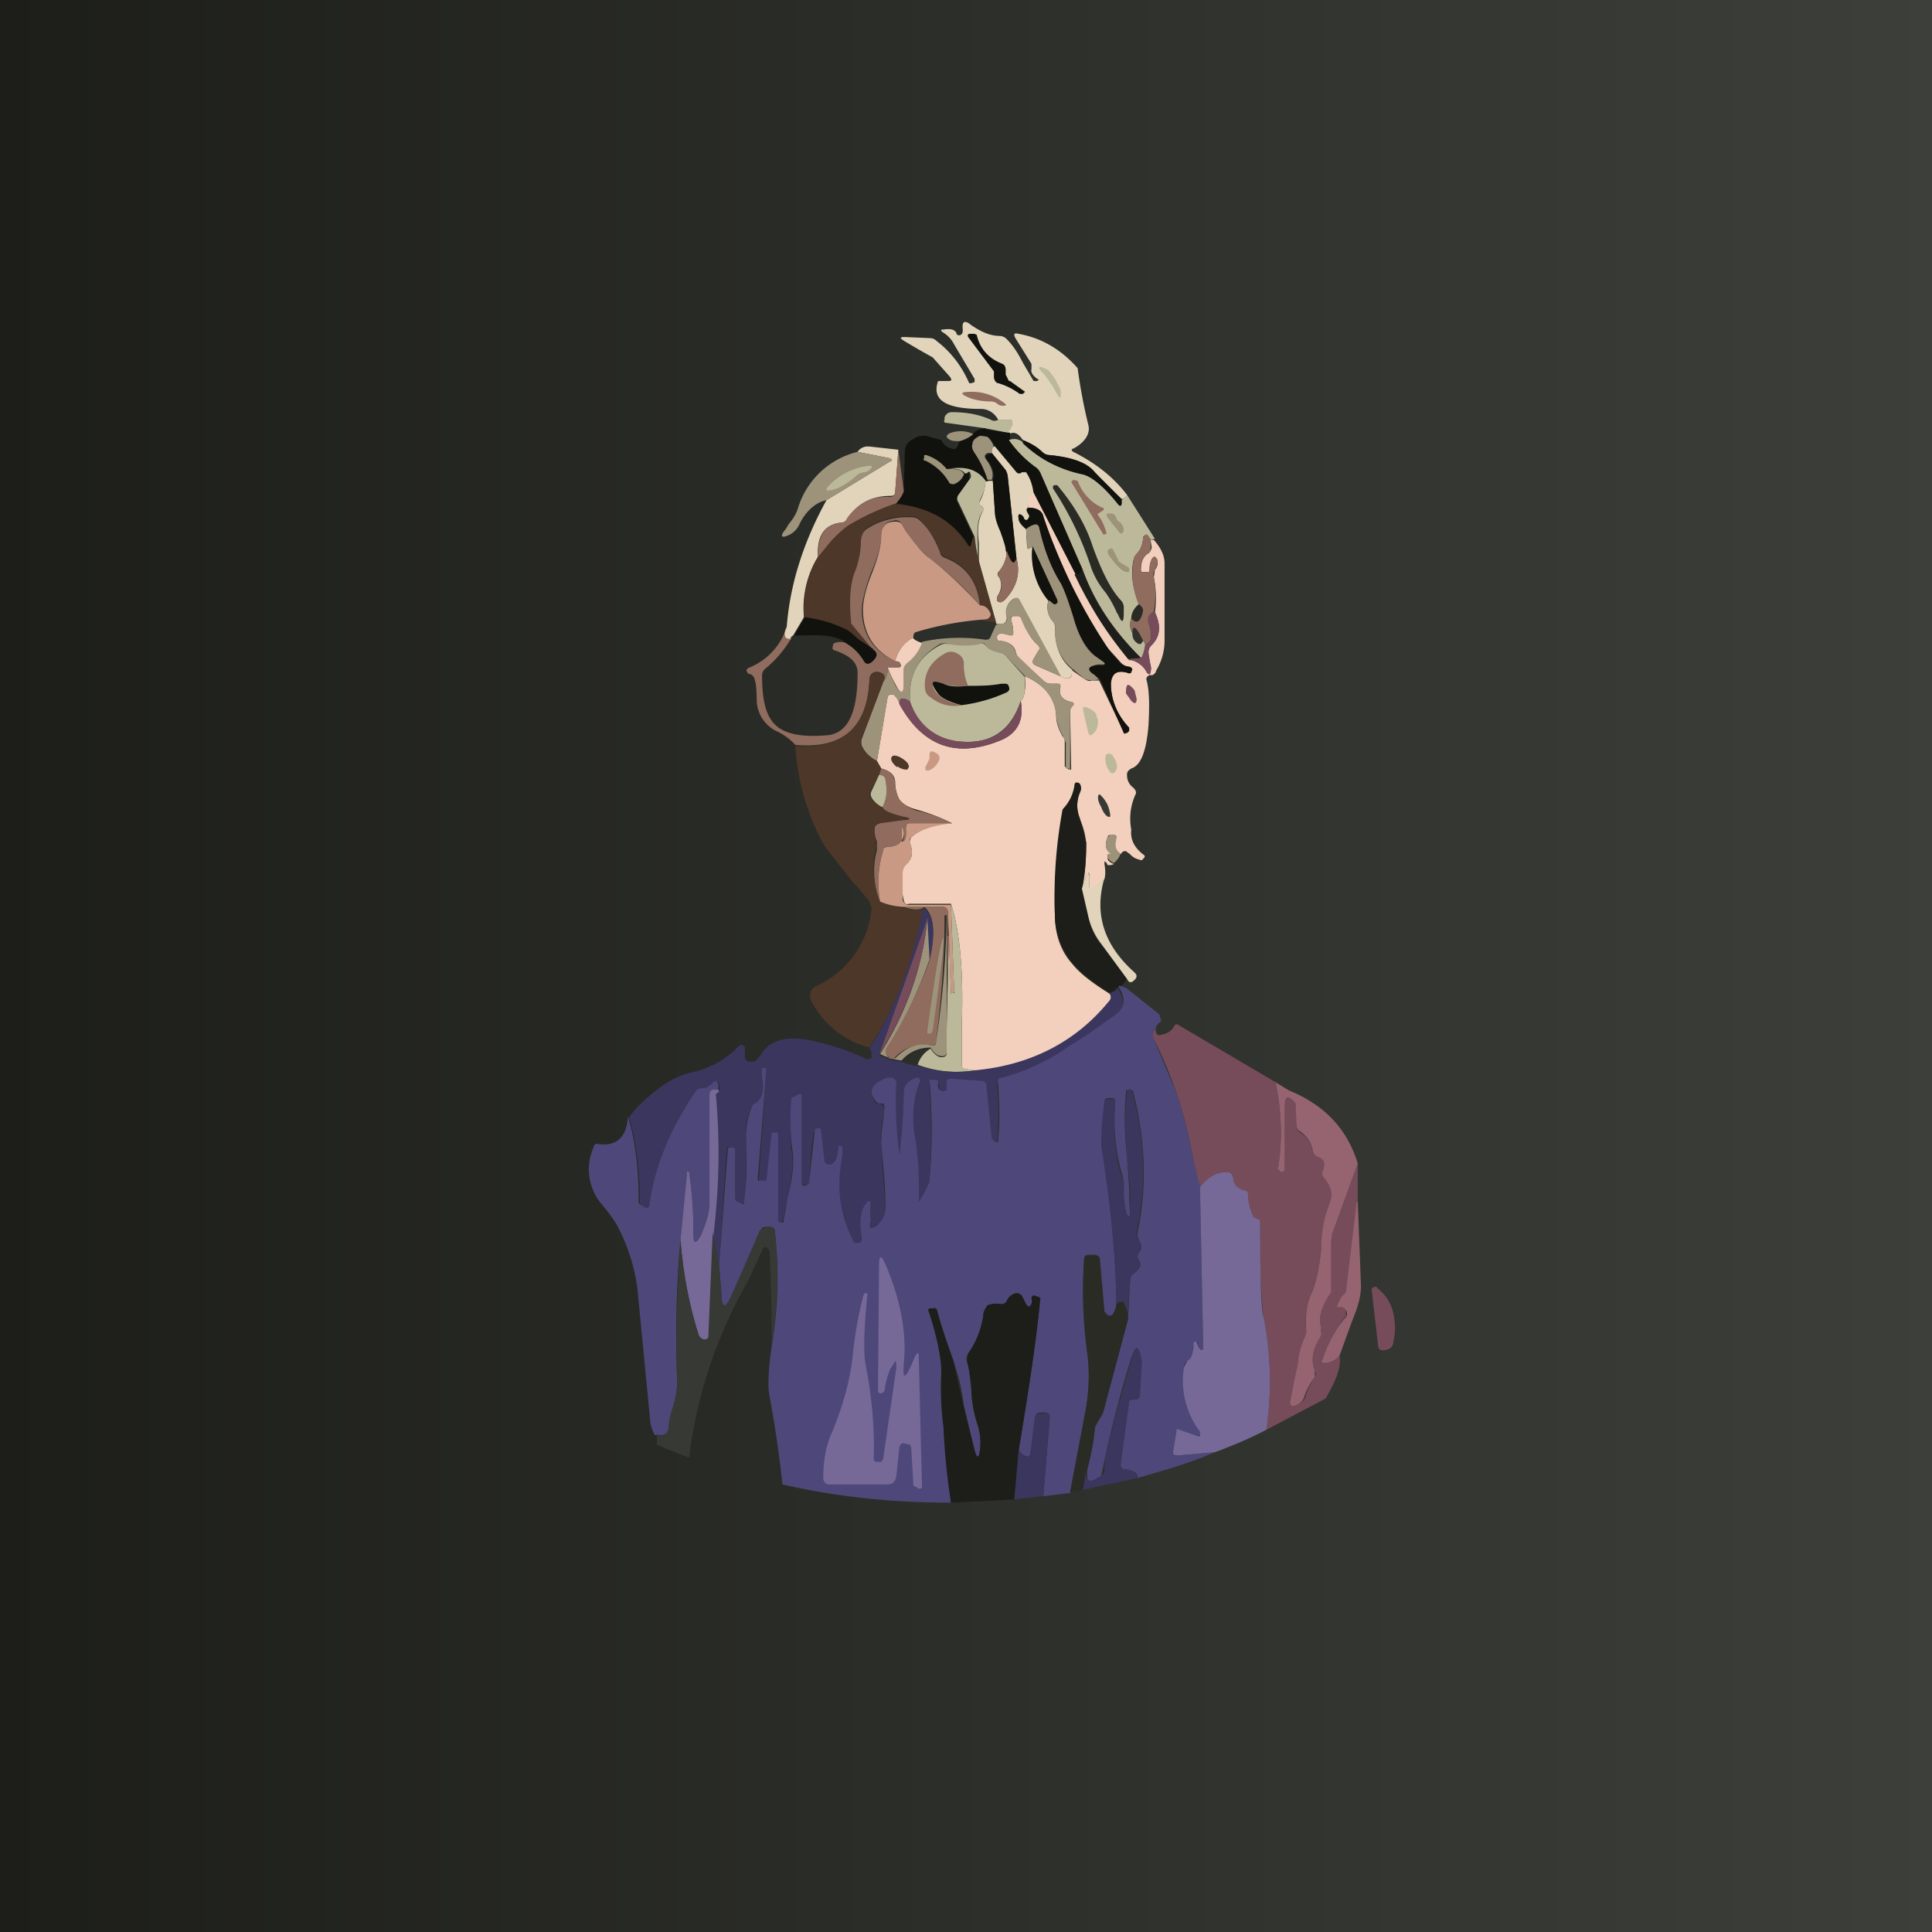 <!-- by TradingView --><svg width="18" height="18" viewBox="0 0 18 18" xmlns="http://www.w3.org/2000/svg"><path fill="url(#a)" d="M0 0h18v18H0z"/><path d="M10.5 4.6c0 .03-.02.04-.05.05a5.78 5.78 0 0 1-.25-.25c-.07-.09-.21-.14-.42-.16a.1.1 0 0 1-.07-.03.57.57 0 0 0-.18-.11c-.04-.06-.08-.08-.12-.06l-.03-.01a.13.13 0 0 0 .05-.08c0-.03 0-.04-.03-.04h-.1c-.04-.07-.1-.1-.16-.1-.34 0-.46-.09-.4-.26h.09c.04 0 .04-.01.02-.04l-.16-.18a8.52 8.52 0 0 1-.26-.15c-.05-.03-.05-.04 0-.04l.23.01c.03 0 .05.01.07.03.13.1.23.23.3.39h.02l.03-.01v-.03l-.19-.32a.27.27 0 0 0-.1-.11c-.03-.02-.03-.03 0-.03.07-.01.1 0 .12.03 0 .02.02.03.04.02.02-.01.02-.03.02-.05-.01-.08.02-.09.08-.04.09.06.17.1.27.1a.1.1 0 0 1 .06.03c.05.05.1.12.15.22l.1.17h.03l.02-.01c-.05-.03-.08-.07-.07-.1v-.05l-.15-.24c-.02-.04-.01-.05.03-.04.22.04.4.15.55.32a4.95 4.95 0 0 0 .1.53c.02.08-.03.16-.14.22-.02 0-.02.02 0 .03.2.1.37.23.5.4Z" fill="#E1D4BB"/><path d="m9.41 3.55.14.1-.02.02H9.5a.63.63 0 0 0-.2-.1c-.02 0-.04-.03-.04-.06v-.05l-.24-.32c-.01-.02 0-.03.02-.03h.04l.02.01c.03.13.11.22.24.27.02.01.03.03.03.06v.04l.03.06Z" fill="#11110D"/><path d="m9.83 3.53.05.1c.01.09 0 .1-.05.01a.63.63 0 0 0-.05-.08.6.6 0 0 0-.06-.08c-.06-.06-.05-.08.03-.04.02 0 .04.04.08.09Z" fill="#BCB99B"/><path d="M9.29 3.76a.1.1 0 0 0-.06-.02.57.57 0 0 1-.19-.03c-.1-.04-.1-.06.01-.06.12 0 .22.04.3.1.03.02.03.03 0 .03-.02 0-.04 0-.06-.02Z" fill="#8F6C5D"/><path d="M9.3 3.91h.1c.03 0 .04.01.03.04 0 .03-.02.06-.05.08l-.2-.04-.36-.05c-.02 0-.03-.01-.02-.03v-.02a.07.07 0 0 1 .07-.05c.13 0 .26.02.38.08h.03l.02-.01Z" fill="#BCB99B"/><path d="m9.18 4 .2.03h.03v.07c.06.1.15.19.25.26l.04.06.38.87-.01.04c0 .01-.01.02-.03.02h-.02l-.39-.76a.55.55 0 0 0-.07-.18c0-.02-.01-.02-.03-.01h-.01c-.02.02-.04.01-.05 0l-.2-.24a.2.2 0 0 0-.06-.08.07.07 0 0 0-.07-.02c-.04.02-.07.04-.07.08 0 .02 0 .05.02.09.05.08.1.16.12.25h-.03c-.08-.1-.2-.14-.36-.1a.4.4 0 0 0-.2-.14l-.01.03v.02c.1.05.18.11.23.2 0 .02.03.03.05.02a.16.16 0 0 0 .1-.1c.02-.02.03-.02.04 0v.06l-.1.14a.06.06 0 0 0-.01.07l.15.32-.02.06c0 .04-.02.04-.04 0-.14-.21-.36-.33-.66-.37l.07-.11.01-.37c0-.05.03-.1.08-.12.04-.03.1-.04.15-.02l.11.03c.02.04.05.07.1.08.02.01.04 0 .05-.02l.02-.05c.05-.01.1-.04.13-.06 0-.03.04-.05.11-.06Z" fill="#11110D"/><path d="M9.06 4.05a.32.32 0 0 1-.12.06c-.04 0-.08 0-.1-.02a.03.03 0 0 1-.02-.03l.02-.02a.28.28 0 0 1 .22 0ZM9.27 4.16c-.02 0-.03.02-.03.06H9.2c-.03.02-.03.03-.02.05.06.08.08.14.06.2H9.2a.93.93 0 0 0-.12-.25c-.02-.03-.03-.06-.02-.08 0-.04.03-.06.07-.08l.07.01a.2.2 0 0 1 .06.1Z" fill="#9D937B"/><path d="M9.54 4.13c.13.14.31.23.55.29.08.02.2.11.33.28.01.02.03.02.03-.01v-.03l.05-.05.26.41-.04.01a.1.1 0 0 0-.03-.04h-.02l-.02.01c0 .06-.02.12-.06.16a.12.12 0 0 0-.03.06c-.03.14 0 .28.05.41a.24.24 0 0 0-.07.13c-.02.06-.01.1.01.14 0 .05.02.08.06.1h.02l.02-.03.02.03c0 .07-.02.12-.04.13a2.19 2.19 0 0 1-.55-.84l-.38-.87a.14.14 0 0 0-.04-.06c-.1-.07-.19-.16-.26-.26.05-.02.1-.01.14.03Z" fill="#BCB99B"/><path d="M10.45 4.65v.04c0 .02-.02.03-.04 0-.13-.16-.24-.25-.32-.27a1.12 1.12 0 0 1-.56-.29V4.1c.07.03.13.06.18.11a.1.1 0 0 0 .07.03c.2.02.35.07.42.16l.25.25Z" fill="#11110D"/><path d="m8.1 4.16.27.03-.03.4c0 .02-.02.03-.04.03-.18 0-.31.07-.4.21a.08.08 0 0 1-.07.04c-.15.02-.22.12-.21.32a.91.91 0 0 0-.13.56l-.1.17c-.02.01-.03.03-.02.04-.06 0-.08-.04-.04-.12.03-.4.16-.8.37-1.18l.59-.36c.03-.01.02-.02 0-.03l-.3-.06a.11.11 0 0 1 .1-.05ZM9.27 4.16l.2.24c.01.01.03.02.05 0h.04c.04.06.06.12.07.2-.04.04-.06.08-.05.13-.02.01-.02.03 0 .06l.01.02v.02c-.02.02-.04.02-.05 0 0-.02-.01-.02-.02-.03-.03-.01-.04 0-.03.03 0 .03.02.06.07.1a175.34 175.34 0 0 1 .01.18c.02 0 .03 0 .05-.02-.02.18.03.35.15.5a.2.2 0 0 0 .04.2c.02.02.02.05.02.07 0 .15.04.28.16.38 0 .08-.03.1-.11.06l-.38-.7c-.02-.03-.03-.03-.06-.02a.15.15 0 0 0-.06.17c0 .02 0 .04-.03.06a.13.13 0 0 1-.07 0V5.8l-.16-.57v-.17c-.02-.14 0-.24.04-.3v-.03l-.02-.02c-.02 0-.02-.02-.01-.04a.42.42 0 0 0 .05-.18l.03-.01h.04l.02.3c0 .05.02.1.05.17l.06.18a.3.3 0 0 1-.07.19c-.02.02-.02.04 0 .06.03.06.02.12-.02.18v.04l.02.01.04-.01c.12-.12.16-.25.12-.4l-.08-.75a.12.12 0 0 0-.02-.07l-.13-.16c0-.04.01-.06.03-.06Z" fill="#E1D4BB"/><path d="m7.99 4.21.3.06c.02 0 .03.02 0 .03l-.59.36c-.1.02-.19.1-.25.22a.2.2 0 0 1-.09.1c-.08.04-.1.02-.04-.05l.03-.05a.42.42 0 0 0 .08-.13.77.77 0 0 1 .56-.54Z" fill="#9D937B"/><path d="M8.42 4.57c0 .02-.02.06-.07.12-.12.04-.26.1-.4.18a.91.91 0 0 0-.23.2c-.04.05-.07.1-.1.12 0-.2.06-.3.21-.32.03 0 .05-.01.06-.04.1-.14.23-.21.4-.2.03 0 .05-.02.05-.05l.03-.39.05.38Z" fill="#8F6C5D"/><path d="M8.82 4.37c.09 0 .14 0 .16.05a.16.16 0 0 1-.09.09c-.02 0-.04 0-.05-.02a.5.5 0 0 0-.22-.2c-.02 0-.02-.01-.01-.02v-.03h.02a.4.4 0 0 1 .19.13Z" fill="#9D937B"/><path d="m9.24 4.22.13.16.02.07.08.75c-.02.08-.05.05-.1-.07 0-.04-.02-.1-.05-.18a.55.55 0 0 1-.05-.17l-.02-.3c.02-.07 0-.13-.06-.2-.01-.03 0-.04.02-.05h.03Z" fill="#11110D"/><path d="M7.98 4.43a.65.65 0 0 1-.18.12c-.12.04-.13.02-.04-.06a.6.6 0 0 1 .34-.15c.03 0 .03 0 .01.03a.09.09 0 0 1-.06.03.12.12 0 0 0-.07.03ZM9.18 4.49c0 .06-.02.11-.05.17-.01.03 0 .04.01.05l.02.02v.03c-.05.06-.06.16-.05.3v.17L9.08 5l-.15-.32a.06.06 0 0 1 0-.07l.1-.14a.05.05 0 0 0 .01-.06c0-.02-.02-.02-.03 0h-.02c-.02-.03-.07-.05-.16-.04.16-.03.28 0 .36.12Z" fill="#BCB99B"/><path d="M10.23 4.8c.04.05.06.1.08.17l-.02.01h-.01l-.3-.49.02-.02.04.01c.04.11.12.2.23.25.02 0 .02.02 0 .03l-.03.02c-.01 0-.02.01 0 .03Z" fill="#8F6C5D"/><path d="M10.41 5.72a1 1 0 0 0-.11-.2.77.77 0 0 1-.13-.22 3.06 3.06 0 0 0-.36-.75c0-.02 0-.03.02-.03h.02c.16.19.27.38.33.57.08.22.16.39.26.5a.1.1 0 0 1 .03.06v.06c0 .1-.02.1-.06 0Z" fill="#2A2B25"/><path d="M10.02 5.35c.12.28.28.54.5.8.07 0 .13.05.16.1.02.04.03.04.04 0a.1.1 0 0 0 0-.05.52.52 0 0 1-.02-.12c0-.03.01-.05.03-.07.08-.08.09-.18.03-.3a.97.97 0 0 0-.01-.33l.01-.07c.03-.04.03-.07.02-.1-.02-.03-.03-.03-.05 0a.23.23 0 0 0-.02.1c0 .02-.01.02-.03.02h-.03c-.01 0-.02 0-.02-.02 0-.06.01-.11.06-.15a.08.08 0 0 0 .04-.06l-.01-.07h.03c.07.08.1.15.1.22v.72c0 .1-.03.2-.08.28 0 .02-.02.03-.03.04h-.03c-.02.01-.03.02-.03.04.03.1.03.25.02.43-.02.24-.07.37-.16.4-.03.02-.04.03-.04.06 0 .05.02.09.06.12.02.02.03.04.02.06a.54.54 0 0 0-.04.33c-.01.08.02.16.11.23.02.01.02.03 0 .04 0 .01-.02.02-.03.01a.16.16 0 0 1-.09-.05l-.04-.03c-.02 0-.03 0-.05.03-.05-.03-.06-.08-.04-.15 0-.02 0-.03-.02-.03h-.04s-.02 0-.02.02c-.03.07-.02.12.03.15.02.01.01.01 0 .01h-.03V8c0 .02.03.04.06.05l-.03.01h-.03l-.01-.02c-.02-.02-.02-.02-.02.01.01.06.01.1 0 .14l-.1.09c-.04.03-.05.02-.04-.02v-.1c0-.04-.02-.04-.03 0l-.04.13c.03-.14.04-.28.04-.43a.69.69 0 0 0-.06-.23.32.32 0 0 1 0-.24c.02-.04.01-.06 0-.08-.03-.02-.04-.01-.05.02a.4.4 0 0 1-.1.22 4.45 4.45 0 0 0-.08 1.03c.01.15.06.29.16.4.07.09.19.18.35.28.02.03.01.06 0 .08-.32.38-.73.6-1.24.64L9 9.96c-.03 0-.04-.02-.04-.05v-.35c.02-.51-.02-.9-.1-1.14h-.39c-.03.01-.04 0-.05-.03a.76.76 0 0 1-.01-.27.1.1 0 0 1 .03-.07c.06-.05.07-.1.04-.19-.01-.02 0-.04.01-.06.08-.07.2-.12.38-.13-.12-.06-.23-.1-.34-.13-.07-.02-.12-.05-.15-.09a.34.34 0 0 1-.04-.16c0-.07-.05-.11-.13-.13l-.04-.07.1-.6s.01-.02.03-.02h.03c.02.02.04.05.05.09.22.4.54.51.96.33.15-.07.2-.2.17-.36.03-.02.05-.1.04-.23.18.08.28.2.29.36 0 .07.02.13.06.2.02.02.02.04.02.06v.22l.01.01.03.02h.02l-.01-.55V6.6l.02-.02c.02-.02.02-.03-.01-.04-.09-.02-.12-.07-.1-.14 0-.02 0-.03-.03-.03h-.07a.1.1 0 0 1-.06-.03l-.22-.2a.15.15 0 0 1-.04-.08c-.02-.05-.06-.08-.15-.09-.01 0-.02 0-.02-.02-.01-.05.03-.06.12-.03.02 0 .03 0 .03-.02a.3.3 0 0 0-.02-.12c0-.03 0-.04.03-.04h.04l.02.01c.04.1.09.2.16.26.02.02.02.04 0 .06l-.04.07c-.02.03 0 .05.02.06l.23.1c.08.04.12.02.1-.06l.13.09c.02.01.04.02.06.01h.07l.23.48c0 .02.01.02.02.01l.03-.02v-.03a.59.59 0 0 1-.17-.41c0-.1.06-.13.16-.1h.03v-.03c0-.01 0-.02-.03-.03a.13.13 0 0 1-.07-.04 5.98 5.98 0 0 0-.09-.1c-.11-.12-.2-.23-.23-.33l-.13-.27c-.13-.28-.22-.5-.27-.66-.01-.05-.06-.08-.14-.08-.01-.05 0-.1.05-.14l.39.76Z" fill="#F3D0BD"/><path d="M8.35 4.7c.3.02.52.15.66.37.02.03.04.03.04-.01L9.07 5l.05.23.16.57-.19-.03a.2.2 0 0 0 .1 0c.03 0 .04-.03.03-.06 0-.04-.04-.06-.09-.07-.02-.22-.12-.37-.32-.45a.08.08 0 0 1-.05-.05.79.79 0 0 0-.19-.3.1.1 0 0 0-.07-.03c-.06 0-.14 0-.22.02a.61.61 0 0 0-.22.1c-.02.02-.03.06-.04.12 0 .1-.02.2-.05.28a.97.97 0 0 0-.03.48l.2.24a.63.63 0 0 1-.16-.1.54.54 0 0 0-.14-.1 1.5 1.5 0 0 0-.35-.1c-.01-.2.03-.4.13-.56l.1-.12c.09-.1.16-.17.23-.2.14-.08.28-.14.4-.18Z" fill="#4C3729"/><path d="m10.25 6.33-.05-.03c-.08-.06-.07-.1.03-.1h.04c.03 0 .03-.02 0-.04a.67.67 0 0 1-.07-.05.73.73 0 0 1-.2-.35 1.87 1.87 0 0 0-.12-.33c-.1-.16-.16-.34-.2-.52 0-.02-.02-.03-.05-.02a.19.19 0 0 0-.07.04c-.04-.04-.07-.07-.07-.1 0-.04 0-.05.03-.03l.02.03c.01.02.03.02.04 0l.01-.02v-.02c-.03-.03-.03-.05-.01-.06.08 0 .13.03.14.08a5.26 5.26 0 0 0 .63 1.27l.09.1c.01.01.04.03.07.03.03 0 .04.02.04.03l-.01.02c0 .01-.02.02-.03.01-.1-.03-.15 0-.16.1 0 .14.05.28.17.41v.03l-.02.02h-.03l-.22-.5Z" fill="#11110D"/><path d="M10.44 4.87c.02.02.03.05.03.07-.01.04-.03.04-.05.01l-.08-.1c-.05-.06-.04-.08.04-.06l.02.03c0 .02.02.04.04.05Z" fill="#9D937B"/><path d="M9.13 5.64c-.15-.17-.3-.31-.47-.44a1.1 1.1 0 0 1-.26-.32.06.06 0 0 0-.07-.03c-.08.01-.12.06-.12.14 0 .08-.03.2-.1.36-.05.14-.08.26-.08.33 0 .22.1.38.31.48.03 0 .05.01.05.03 0 .01 0 .03-.02.03h-.1c0 .08-.01.12-.04.13.02-.04.01-.07-.02-.08a.08.08 0 0 0-.08 0 .08.08 0 0 0-.03.07c-.02.44-.25.64-.69.6a.55.55 0 0 0-.18-.13.33.33 0 0 1-.18-.28c0-.12-.01-.18-.02-.2 0-.02-.02-.04-.04-.05-.01 0-.02 0-.03-.02-.01-.02 0-.03.02-.04a.6.6 0 0 0 .35-.38c-.04.08-.02.12.04.11-.06.1-.14.2-.24.28a.08.08 0 0 0-.03.06c0 .22.03.37.12.46.09.09.25.12.49.1.19-.02.28-.21.28-.58 0-.1-.07-.16-.21-.21-.02 0-.03-.02-.02-.04 0-.02.01-.03.02-.03a.15.15 0 0 1 .1 0c.08.05.13.1.17.17.02.03.04.03.07 0 .06-.04.06-.08.01-.11l-.2-.24V5.8c-.02-.2-.01-.35.03-.46a.8.8 0 0 0 .06-.28c0-.06.02-.1.04-.12a.61.61 0 0 1 .22-.1.69.69 0 0 1 .22-.02.1.1 0 0 1 .07.03c.08.07.14.17.19.3 0 .02.02.04.05.05.2.08.3.23.32.45Z" fill="#8F6C5D"/><path d="M9.13 5.64c.05 0 .08.03.1.08 0 .02-.01.04-.04.05a2.95 2.95 0 0 0-.66.12c-.02.01-.02.03-.02.05-.08.04-.14.11-.17.22-.2-.1-.3-.26-.3-.48 0-.07.02-.18.08-.33.06-.15.09-.27.09-.36 0-.08.04-.13.13-.13.02 0 .04 0 .06.02l.04.07c.08.11.15.2.22.25.17.13.32.28.47.44Z" fill="#C99984"/><path d="m10.24 6.33-.07.01-.06-.01-.12-.1a.44.44 0 0 1-.16-.37c0-.03 0-.05-.02-.07a.2.2 0 0 1-.04-.2l.05.03c.03 0 .04 0 .03-.03l-.23-.5c-.02.02-.03.03-.05.02v-.04l-.01-.14a.19.19 0 0 1 .07-.04c.03-.01.04 0 .05.02.04.18.1.36.2.52.03.05.07.16.12.32.05.18.12.3.2.36l.07.05c.03.02.03.03 0 .03h-.04c-.1.02-.11.05-.03.1l.04.04Z" fill="#9D937B"/><path d="M10.72 5.03v.07c0 .03 0 .05-.03.06a.16.16 0 0 0-.06.15c0 .02 0 .02.02.02h.03c.02 0 .03 0 .03-.02 0-.03 0-.06.02-.1.02-.03.03-.03.05 0 .01.03 0 .06-.02.1a.08.08 0 0 0-.01.07c.02.1.02.21 0 .32-.04.02-.06.05-.05.1.04.12.03.19-.03.2l-.02-.03c-.06-.13-.1-.16-.1-.07-.02-.04-.03-.08-.01-.14.05.06.09.03.1-.07 0-.02 0-.04-.03-.06a.72.72 0 0 1-.05-.4c0-.03.01-.05.03-.07.04-.04.06-.1.06-.16l.02-.02h.02l.03.05Z" fill="#8F6C5D"/><path d="M9.77 5.6a.66.66 0 0 1-.15-.51l.23.5c0 .03 0 .04-.03.04l-.05-.04Z" fill="#11110D"/><path d="m10.42 5.23.1.06v.04h-.02c-.02 0-.06-.02-.11-.08s-.08-.1-.07-.12l.02-.02h.02l.01.01.05.1Z" fill="#9D937B"/><path d="M9.47 5.2c.04.15 0 .28-.12.4-.02.01-.03.02-.04.01l-.02-.01v-.04c.05-.06.05-.12.02-.18-.02-.02-.01-.04 0-.06a.3.3 0 0 0 .07-.19c.04.12.07.14.09.07Z" fill="#8F6C5D"/><path d="m10.63 6.13-.12.01c-.2-.25-.37-.51-.5-.79h.03c.02 0 .03 0 .03-.02l.01-.04c.1.3.29.58.55.84Z" fill="#1D1E19"/><path d="m9.88 6.3-.23-.1c-.03-.01-.04-.03-.02-.06l.04-.07c.02-.02.02-.04 0-.06a.63.63 0 0 1-.16-.26l-.02-.01h-.04c-.03 0-.04.01-.03.04.02.05.02.09.02.12 0 .02-.01.02-.03.02-.1-.03-.13-.02-.12.03 0 .02 0 .02.02.02.08 0 .13.04.15.1 0 .02.02.04.04.06l.22.21a.1.1 0 0 0 .06.03h.07c.02 0 .03 0 .03.03-.02.07.01.12.1.14.03 0 .03.02.01.04l-.01.02-.01.02v.54c0 .01 0 .02-.01 0h-.03v-.24l-.03-.07a.43.43 0 0 1-.06-.19c-.02-.16-.11-.28-.29-.36l-.18-.19a.1.1 0 0 0-.06-.03c-.06 0-.1-.03-.12-.06-.02-.03-.04-.04-.07-.02a.5.5 0 0 1-.29 0 .1.1 0 0 0-.07 0c-.21.12-.3.3-.28.54a.1.1 0 0 0-.08-.03c-.01 0-.02.02-.02.05a.16.16 0 0 0-.05-.08.03.03 0 0 0-.03-.01.03.03 0 0 0-.03.03l-.1.59a.27.27 0 0 1-.14-.14.1.1 0 0 1 0-.07l.2-.53c.02-.01.04-.05.04-.12l.07.15c.05.09.08.08.08-.01v-.13c0-.03 0-.05.03-.06a.42.42 0 0 0 .14-.2c.18-.04.38-.05.59-.02.02 0 .04 0 .05-.03l.05-.11.07-.01c.03-.02.04-.04.03-.06a.15.15 0 0 1 .06-.17c.03-.02.05-.01.06.01l.38.7Z" fill="#9D937B"/><path d="M10.54 5.76c0-.05.03-.1.07-.13.03.02.04.04.04.06-.02.1-.06.13-.11.07Z" fill="#2A2B25"/><path d="M10.76 5.7c.06.13.05.23-.03.31a.09.09 0 0 0-.03.07l.02.12a.1.1 0 0 1 0 .06c0 .03-.02.03-.04 0-.03-.06-.09-.1-.17-.12l.12-.01c.01-.01.03-.06.04-.13.06-.01.07-.08.03-.2-.01-.05 0-.08.06-.1Z" fill="#764C5B"/><path d="M8.13 6.05c.05.03.05.07-.01.12-.03.02-.05.02-.07-.01a.47.47 0 0 0-.17-.17c-.05-.05-.17-.08-.37-.07H7.4l.1-.17c.13.02.25.05.35.1.04.01.09.05.14.1l.15.1Z" fill="#11110D"/><path d="M8.5 5.94c.03.03.06.04.09.05a.42.42 0 0 1-.14.19.07.07 0 0 0-.03.06v.13c0 .1-.03.1-.08 0a1.32 1.32 0 0 1-.07-.15h.1c.02 0 .03-.02.02-.03 0-.02-.02-.03-.05-.03.03-.11.09-.18.17-.22Z" fill="#F3D0BD"/><path d="M9.55 6.3c0 .13 0 .2-.04.23-.09.27-.27.4-.55.38a.52.52 0 0 1-.48-.37c-.02-.24.07-.42.28-.53A.1.1 0 0 1 8.83 6c.12.02.21.02.29 0 .03-.02.05 0 .07.02.02.03.06.05.12.06a.1.1 0 0 1 .06.03l.18.2Z" fill="#BCB99B"/><path d="M9.02 6.39c-.09.01-.17 0-.23-.02-.1-.04-.13-.01-.07.08.04.05.12.1.24.12-.1.02-.2 0-.3-.08a.09.09 0 0 1-.04-.06c-.02-.14.04-.26.18-.34a.11.11 0 0 1 .12 0 .1.1 0 0 1 .06.1c0 .07.01.13.04.2Z" fill="#8F6C5D"/><path d="m8.23 6.35-.2.53a.1.1 0 0 0 0 .07c.03.06.07.1.14.14l.04.07-.02.06-.08.15a.06.06 0 0 0 0 .06l.1.09c.02.03.09.06.2.09.08.01.08.02.01.03l-.22.03c-.03 0-.05.02-.05.05l.01.12c0 .03.01.05 0 .07a.75.75 0 0 0 .04.48c.07.04.15.06.22.07.1.02.16.02.19 0-.1.5-.27.93-.51 1.3a.85.85 0 0 1-.54-.43c-.03-.07-.01-.12.06-.15a.88.88 0 0 0 .5-.72L8.1 8.4a3.03 3.03 0 0 0-.17-.2l-.25-.32c-.16-.29-.25-.6-.27-.93.44.03.67-.17.69-.61 0-.03.01-.05.04-.07a.08.08 0 0 1 .07 0c.03.01.04.04.02.08Z" fill="#4C3729"/><path d="M9.02 6.39c.1 0 .2 0 .31-.02h.04c.02 0 .03.02.03.03.01.02 0 .04-.02.05-.13.06-.27.1-.42.12-.12-.03-.2-.07-.23-.12-.07-.1-.05-.12.06-.08.06.03.14.03.23.02Z" fill="#11110D"/><path d="m10.54 6.53-.05-.07c0-.1.02-.1.08-.03l.02.08c0 .05-.02.05-.05.02ZM8.48 6.54c.08.22.24.35.48.37.28.02.46-.1.55-.38.03.17-.02.29-.17.36-.42.18-.74.07-.96-.33 0-.03 0-.05.02-.05a.1.1 0 0 1 .08.03Z" fill="#764C5B"/><path d="M10.23 6.7c0 .05 0 .1-.05.14-.02.02-.03.01-.04-.01a6.46 6.46 0 0 1-.05-.22c0-.02 0-.03.03-.02.06.02.1.05.1.1Z" fill="#BCB99B"/><path d="M8.66 7.05v-.02c0-.02.01-.03.03-.03l.04.02c.02.02.03.03.02.06a.17.17 0 0 1-.1.1c-.02 0-.03 0-.03-.03l.04-.08v-.02Z" fill="#C99984"/><path d="M10.36 7.03c.05.07.06.12.03.16-.02.02-.04.02-.05 0a.2.2 0 0 1-.04-.15s.01-.02.03-.02l.03.01Z" fill="#BCB99B"/><path d="M8.36 7.14c.04.03.1.04.1.02.02-.02 0-.06-.05-.09-.04-.03-.09-.04-.1-.02-.02.02 0 .06.05.1Z" fill="#4C3729"/><path d="M8.87 7.67h-.4c-.02 0-.04.02-.03.05.02.04 0 .08-.02.12h-.01v-.01a.12.12 0 0 0-.01-.13v-.02.13c0 .03-.02.05-.04.06a.2.2 0 0 1-.08.02c-.03 0-.04 0-.05.03a1 1 0 0 0-.03.48.75.75 0 0 1-.03-.48v-.08a.26.26 0 0 1-.02-.12c0-.03.02-.04.05-.05l.22-.03c.07 0 .07-.02 0-.03-.12-.03-.2-.06-.2-.1.04-.05.05-.14.03-.24 0-.03-.02-.05-.06-.05l.02-.06c.08.02.12.06.13.13 0 .07.02.13.04.16.03.04.08.07.15.1.1.02.22.06.34.12Z" fill="#8F6C5D"/><path d="M8.22 7.52a.24.24 0 0 1-.1-.09.06.06 0 0 1 0-.06l.07-.15c.04 0 .06.02.06.05.02.1.01.18-.03.25Z" fill="#BCB99B"/><path d="m10.08 8.28.06.26c.02.09.05.17.1.24.1.11.18.23.26.34a.21.21 0 0 1-.06.07l-.03.01a.13.13 0 0 1-.07.05c-.17-.1-.28-.2-.35-.28a.71.71 0 0 1-.16-.4 4.45 4.45 0 0 1 .07-1.03.4.4 0 0 0 .11-.22c0-.03.02-.04.05-.02.01.02.02.04 0 .08a.32.32 0 0 0 0 .24l.06.23c0 .15-.01.29-.04.43Z" fill="#1D1E19"/><path d="M10.26 7.52c.02.06.06.1.08.09.01 0 0-.06-.02-.11-.03-.06-.07-.1-.08-.1-.02.02-.01.07.02.12Z" fill="#373935"/><path d="M8.87 7.67c-.17.02-.3.06-.38.13-.02.02-.02.04-.01.06.03.08.02.15-.04.2a.1.1 0 0 0-.03.06v.27c.02.03.03.04.06.04h.39l.03.81-.02.02h-.01l-.02-.54-.01-.23c0-.02-.02-.04-.04-.04h-.37a.64.64 0 0 1-.22-.05 1 1 0 0 1 .03-.48c0-.02.02-.03.05-.03a.2.2 0 0 0 .08-.02c.02-.01.04-.03.04-.06v-.13.02c.03.04.03.09 0 .13v.01h.02a.15.15 0 0 0 .02-.12c0-.03 0-.05.04-.05h.4Z" fill="#C99984"/><path d="M10.44 7.95c-.01.04-.03.06-.06.09-.03-.01-.05-.03-.06-.05v-.03h.02c.02 0 .03 0 0-.01-.04-.03-.05-.08-.02-.15l.02-.02h.04c.02 0 .03.01.02.03-.02.07 0 .12.04.14Z" fill="#9D937B"/><path d="M10.29 8.18c-.1.34 0 .63.28.88.02.02.03.04 0 .07-.03.03-.05.03-.07-.01l-.25-.34a.63.63 0 0 1-.11-.24l-.06-.26.04-.12c.01-.05.02-.04.03 0v.1c0 .03 0 .04.03.01l.1-.09Z" fill="#E1D4BB"/><path d="M9.1 9.97c-.18.03-.36.02-.55-.05a.26.26 0 0 1 .12-.15c.03.05.07.08.1.08s.05-.01.05-.04v-.23l.02-.86.02.53c0 .01 0 .02.01 0h.02l-.03-.83c.08.25.12.62.1 1.14v.35c0 .03.01.04.04.05l.1.01Z" fill="#BCB99B"/><path d="m8.84 8.72-.02.86a24.4 24.4 0 0 0 0-1.05c-.02-.01-.02 0-.02.01 0 .39-.03.78-.08 1.17 0 .02-.02.03-.04.03a.37.37 0 0 0-.34.11c-.02.02-.04.02-.06 0l-.02-.02a.07.07 0 0 1 0-.08c.18-.26.3-.53.4-.8.06-.27.04-.43-.05-.5-.03.03-.1.03-.19 0h.37c.02 0 .04.02.04.04v.23Z" fill="#8F6C5D"/><path d="m8.66 8.94-.02-.38-.45 1.27c.08.04.15.06.21.06.04.02.1.04.15.04.19.06.37.07.55.04.5-.05.92-.26 1.23-.64.02-.02.03-.05 0-.08.04 0 .07-.02.08-.04.08.11.07.2-.04.27l-.4.28a2 2 0 0 1-.64.29c-.03 0-.04.02-.04.06a2.86 2.86 0 0 1 0 .53h-.02c-.02 0-.03 0-.03-.02l-.05-.5c0-.02-.02-.04-.05-.04l-.28-.02c-.03 0-.04.01-.04.04v.07a.04.04 0 0 1-.04.01c-.02 0-.03-.02-.03-.04v-.04c-.01-.02-.02-.03-.05-.03h-.03l-.01.04c.02.3.02.6 0 .89 0 .04-.04.1-.1.21-.02.02-.02.02-.02 0v-.33c.01-.04 0-.14-.02-.31a.96.96 0 0 1 .05-.48l-.01-.03h-.02c-.08.02-.12.07-.12.13a5.7 5.7 0 0 1-.04.58 2.96 2.96 0 0 1-.03-.63c0-.08-.03-.1-.11-.08-.12.05-.15.1-.1.18 0 .03.02.04.04.04h.02c.03.02.04.04.04.07l-.02.1a.83.83 0 0 0-.01.22l.04.6c0 .06-.03.11-.09.16-.05.04-.07.02-.06-.04.01-.06.02-.11.01-.16 0-.04-.02-.04-.04-.01-.05.06-.07.17-.04.33 0 .02-.01.03-.03.04h-.03l-.04-.04a1.1 1.1 0 0 1-.08-.77v-.08c-.03-.03-.04-.02-.04.01-.01.1-.04.15-.08.15-.03 0-.05-.01-.05-.04l-.03-.26c0-.03-.01-.03-.03-.03-.02 0-.03 0-.04.02a4.92 4.92 0 0 0-.04.47l-.02.02h-.03c-.01 0-.02 0-.02-.02v-.8c0-.03-.01-.04-.04-.02l-.05.02a.03.03 0 0 0-.01.03v.45c.03.11.01.26-.03.46a3.63 3.63 0 0 0-.05.23h-.03l-.02-.02v-.8c0-.01 0-.02-.02-.02H7.2l-.05.44c0 .01 0 .02-.02.02h-.04c-.02 0-.02-.01-.02-.03l.07-1.01-.01-.02H7.1v.01a.7.7 0 0 0 0 .1c.02.1 0 .17-.05.21a.1.1 0 0 0-.04.03.52.52 0 0 0-.06.29c.01.2 0 .42-.01.62H6.88c-.02-.01-.03-.02-.03-.05v-.45l-.01-.02H6.8c-.02 0-.03 0-.03.02L6.7 11.8l-.06-.31c.06-.42.07-.84.03-1.28.03-.03.04-.06.03-.1 0-.03-.02-.04-.05-.01-.03.04-.07.05-.1.05a.07.07 0 0 0-.07.03 2.4 2.4 0 0 0-.42 1.06c0 .03-.02.03-.04.02l-.03-.02c-.02-.01-.03-.03-.03-.05 0-.25-.02-.5-.1-.78.07-.1.18-.2.32-.3a.74.74 0 0 1 .27-.12.86.86 0 0 0 .43-.24.03.03 0 0 1 .04-.01c.01 0 .02.01.02.03v.07c0 .02.01.04.03.05h.06l.05-.05c.07-.13.2-.18.4-.16a2.27 2.27 0 0 1 .6.19l.04-.01V9.8l-.02-.03c.24-.38.41-.82.5-1.31.1.06.12.22.06.48Z" fill="#3A365E"/><path d="M8.66 8.94c-.1.28-.22.55-.4.82a.07.07 0 0 0 0 .07l.02.03h.06c.1-.1.2-.15.34-.12.02 0 .04 0 .04-.03a8.33 8.33 0 0 0 .1-1.18V9.8c0 .03-.02.04-.04.04-.05 0-.08-.03-.11-.08-.11 0-.2.04-.27.12a.55.55 0 0 1-.2-.06c.25-.4.4-.82.44-1.27l.02.38Z" fill="#9D937B"/><path d="M8.64 8.56c-.04.45-.2.87-.45 1.27l.45-1.27Z" fill="#764C5B"/><path d="M8.64 9.63V9.6c.08-.58.13-.86.15-.86.01 0-.02.29-.1.86l-.01.02-.01.01h-.03Z" fill="#9D937B"/><path d="M10.44 9.19h.02l.04.02.3.24.02.06-.04.04-.03.06a.08.08 0 0 0 0 .07l.19.45a4 4 0 0 1 .17.63l.07.3.03 1.49c0 .03-.01.04-.04.01a.1.1 0 0 1-.01-.04c0-.02-.02-.03-.03-.01l-.01.05c0 .06-.02.1-.06.12a.08.08 0 0 0-.03.06c-.03.22.02.42.15.6v.03l-.02.01-.17-.06c-.02-.01-.03 0-.03.02l-.03.18c0 .03.01.05.04.04l.35-.03c-.23.1-.48.17-.72.24 0-.05-.04-.07-.12-.08-.03 0-.04-.02-.04-.05l.08-.59c0-.01.01-.02.03-.02h.02c.03 0 .05 0 .05-.04l.01-.31c-.02-.16-.05-.16-.1 0a11.53 11.53 0 0 0-.27 1.07l-.07.04c-.04.02-.06 0-.06-.03v-.06c.03-.13.06-.26.07-.4l.05-.09a.15.15 0 0 0 .03-.06l.23-.86.02-.37c0-.03.02-.05.04-.06.05-.04.07-.08.04-.12a.06.06 0 0 1 0-.07c.03-.03.03-.07 0-.12a.1.1 0 0 1-.01-.07c.09-.43.07-.87-.04-1.3 0-.02-.02-.03-.04-.03s-.03.01-.03.03c-.02.23-.01.43.01.59l.02.31a3.16 3.16 0 0 0 .01.25h-.02l-.01-.01a.67.67 0 0 1-.03-.2.6.6 0 0 0-.01-.16c-.06-.2-.09-.43-.07-.69 0-.03-.01-.04-.04-.04h-.03c-.02 0-.03.02-.03.03-.02.22-.03.36-.02.42.09.63.13 1.12.13 1.47a.2.2 0 0 1-.03.1.04.04 0 0 1-.05 0l-.03-.03-.04-.48c0-.04-.03-.05-.07-.05h-.04c-.03 0-.04.02-.04.05-.02.3 0 .58.03.86.02.15.02.32-.01.51l-.15.8-.25.03.06-.73c0-.03-.01-.05-.05-.05h-.04c-.03 0-.04.02-.04.05l-.05.33c0 .03-.02.04-.06.02a.13.13 0 0 1-.05-.05c.1-.6.17-1.06.2-1.4 0 0 0-.02-.03-.03-.03-.02-.04 0-.04.02a.1.1 0 0 1-.01.05c-.01.03-.03.03-.05 0l-.04-.07c-.02-.03-.04-.04-.06-.03a.12.12 0 0 0-.08.07c0 .02-.03.03-.05.03-.06-.01-.1 0-.13.02-.02.02-.04.05-.04.1a.77.77 0 0 1-.14.34.08.08 0 0 0-.01.08c.02.06.03.15.04.26 0 .13.03.23.05.3.03.09.04.17.03.26-.01.08-.03.08-.05 0l-.1-.42c-.02-.17-.06-.3-.1-.42-.06-.15-.1-.3-.15-.46 0-.02-.02-.03-.04-.02h-.02c-.01 0-.02 0-.02.02.09.27.13.46.12.57 0 .2 0 .37.03.53a5.39 5.39 0 0 1 .06.69c-.53 0-1.05-.05-1.57-.17-.03-.28-.07-.55-.12-.82-.02-.1-.01-.26.02-.47.06-.36.07-.7.03-1.06 0-.03-.01-.04-.04-.05h-.03c-.03 0-.05 0-.06.03l-.27.6c-.06.14-.1.14-.1-.02l-.02-.25.08-1.08c0-.01.01-.02.03-.02h.03l.01.02v.45c0 .02.01.04.03.04l.05.02v-.01c.03-.2.03-.41.02-.62 0-.1.02-.2.06-.29a.1.1 0 0 1 .04-.03c.05-.04.07-.11.05-.22a.7.7 0 0 1 0-.1h.02c.01 0 .02 0 .02.02l-.08 1.01c0 .02 0 .02.02.02h.06l.05-.45h.03c.02 0 .03 0 .03.02v.8s0 .02.02.02h.03v-.02l.04-.22c.05-.19.06-.34.04-.45a2.6 2.6 0 0 1-.01-.45c0-.02 0-.03.02-.03l.04-.02c.03-.02.04-.01.04.02v.8c0 .01 0 .02.02.03l.03-.01.02-.02V11l.05-.46c0-.02 0-.02.03-.03.02 0 .03.01.03.03l.03.26c0 .04.02.05.05.05.04 0 .07-.05.08-.15 0-.03.01-.04.04-.01v.08c-.06.28-.03.53.09.77 0 .02.02.04.03.04H8c.02 0 .03-.02.03-.04-.03-.16-.01-.27.04-.33.02-.03.04-.03.04.01v.16c-.02.06 0 .08.06.04.05-.05.08-.1.08-.16 0-.2-.02-.4-.04-.6 0-.05 0-.12.02-.23l.01-.1c0-.03 0-.05-.03-.05h-.02a.08.08 0 0 1-.05-.05c-.05-.07-.01-.13.1-.18.08-.03.12 0 .11.08-.01.2 0 .4.03.63a5.7 5.7 0 0 0 .04-.58c0-.07.04-.11.12-.14h.02c.01.02.02.03.01.04a.96.96 0 0 0-.05.48 3.2 3.2 0 0 1 .04.64c.06-.1.1-.17.1-.21a5.33 5.33 0 0 0 0-.93h.04c.03 0 .04 0 .04.03v.04c0 .02.02.03.04.04l.04-.01v-.07c0-.03.01-.04.04-.04l.29.02c.02 0 .04.02.04.04l.05.5.03.03h.03v-.03c.02-.17.01-.34 0-.51-.01-.04 0-.06.04-.06a2 2 0 0 0 .63-.3c.17-.1.3-.2.4-.27.11-.07.13-.16.05-.28l.02-.01Z" fill="#4D4879"/><path d="M10.78 9.55c-.01.02-.02.04-.01.06 0 .03.02.04.05.03.06-.01.1-.04.12-.08.01-.02.03-.02.04-.01l.9.53c.06.26.07.53.03.8v.03h.04l.02-.01v-.58c0-.1.03-.12.1-.04 0 .02.02.09.01.2 0 .03.01.05.03.07.07.04.1.1.12.17 0 .03.02.05.05.06.06.02.07.06.04.14 0 .02 0 .04.02.06a.2.2 0 0 1 .05.22l-.05.15-.03.28c-.02.19-.05.34-.1.44a.7.7 0 0 0-.04.33c0 .02 0 .05-.02.07a.7.7 0 0 0-.06.25l-.02.16a8.26 8.26 0 0 0-.04.22h.03l.04-.02a.12.12 0 0 0 .06-.06.58.58 0 0 1 .09-.19.06.06 0 0 0 0-.06c-.04-.1-.02-.2.05-.33a.08.08 0 0 0 .01-.07c-.03-.09 0-.2.08-.33V11.57l.02-.07.24-.66v.36l-.1.84-.03.02c-.02.01-.04.05-.06.1-.01.02 0 .02.01.02h.03c.02 0 .03.01.04.03v.05c-.1.12-.17.26-.22.41 0 .03 0 .04.03.03a.2.2 0 0 0 .13-.07c.02.1-.03.23-.13.4l-.55.29c.05-.37.04-.72-.03-1.05a7.63 7.63 0 0 1-.03-.91h-.02c-.02 0-.03 0-.04-.02a.44.44 0 0 1-.05-.2c0-.03-.01-.05-.04-.05-.06-.01-.1-.05-.1-.12 0-.04-.03-.05-.06-.05-.1 0-.18.05-.25.14a8.53 8.53 0 0 1-.07-.3 4.02 4.02 0 0 0-.36-1.08.08.08 0 0 1 0-.07l.03-.06Z" fill="#764C5B"/><path d="M6.67 10.2c.04-.03.04-.05-.01-.05-.04 0-.05.02-.05.05v1.02c0 .08-.03.17-.08.29-.05.1-.07.09-.07-.02a3.75 3.75 0 0 0-.04-.57H6.4l-.06.63c-.04.45-.05.89-.03 1.32 0 .06-.01.14-.04.24a.73.73 0 0 0-.04.2c0 .03-.02.05-.04.06H6.1a.4.4 0 0 1-.04-.11l-.12-1.24a1.71 1.71 0 0 0-.2-.62s-.04-.07-.15-.2a.5.5 0 0 1-.06-.51c0-.03.03-.04.05-.03.17.02.26-.07.27-.26.08.27.1.53.1.78 0 .02 0 .04.03.05l.03.02c.02.01.04 0 .04-.02.05-.37.2-.72.43-1.06a.07.07 0 0 1 .06-.03c.04 0 .07-.02.1-.05.03-.03.04-.02.05.01.01.04 0 .07-.03.1Z" fill="#4D4879"/><path d="m11.88 10.08.13.08c.32.13.54.35.64.68l-.24.66-.01.07v.47c-.09.13-.12.24-.09.33v.07c-.08.12-.1.23-.06.33v.06a.57.57 0 0 0-.1.19.12.12 0 0 1-.05.06l-.04.02h-.03l-.01-.03a8.13 8.13 0 0 1 .07-.35.7.7 0 0 1 .06-.25.12.12 0 0 0 .02-.07c-.01-.12 0-.23.04-.33.05-.1.08-.25.1-.44 0-.12.02-.21.03-.28l.05-.15c.03-.08.01-.15-.05-.22a.06.06 0 0 1-.02-.06c.03-.08.02-.12-.04-.14a.07.07 0 0 1-.05-.06.27.27 0 0 0-.12-.18.07.07 0 0 1-.03-.06l-.01-.2c-.07-.08-.1-.07-.1.04v.58l-.02.02-.03-.01a.03.03 0 0 1-.01-.04c.04-.26.03-.53-.03-.8Z" fill="#966371"/><path d="M6.67 10.2c.04.44.03.86-.02 1.28l-.04.96c0 .03-.02.04-.05.04-.02 0-.04-.02-.05-.04a3.9 3.9 0 0 1-.17-.89l.06-.62c0-.02 0-.02.02-.01a3.74 3.74 0 0 1 .04.57c0 .1.02.11.07.02.05-.12.08-.21.08-.3V10.2c0-.03.01-.05.05-.05.05 0 .05.02.01.04Z" fill="#766997"/><path d="M10.5 12.3c0-.06 0-.1-.02-.14 0-.03-.02-.04-.05-.03a.11.11 0 0 0-.03.02c0-.35-.04-.84-.14-1.47 0-.06 0-.2.03-.42 0-.01.01-.02.03-.02h.03c.03 0 .04 0 .04.03-.02.26 0 .5.06.69.02.04.02.1.02.17 0 .08.01.14.03.19v.01h.03v-.25l-.03-.31a2.65 2.65 0 0 1 0-.59c0-.02 0-.03.02-.03s.03.01.03.03c.12.43.13.87.04 1.3 0 .03 0 .05.02.07.03.05.03.09 0 .12a.06.06 0 0 0 0 .07c.02.04.01.08-.04.12a.08.08 0 0 0-.04.06l-.03.37Z" fill="#3A365E"/><path d="M11.8 13.32c-.15.08-.32.15-.48.21l-.35.03c-.03 0-.04 0-.04-.04l.03-.18c0-.03.01-.03.03-.02l.17.06h.02v-.04a.79.79 0 0 1-.15-.6l.03-.06c.04-.02.05-.06.06-.12v-.05c.02-.02.03-.01.03 0l.02.05c.03.03.04.02.04-.01l-.03-1.49c.07-.09.15-.14.25-.14.03 0 .05.01.06.05 0 .07.04.1.1.12.03 0 .04.02.04.05 0 .07.02.14.05.2l.04.02h.02c0 .53.01.83.03.9.07.34.08.69.03 1.06Z" fill="#766997"/><path d="m12.65 11.2.03.78c0 .1-.03.2-.08.32l-.12.33a.2.2 0 0 1-.13.07c-.03 0-.04 0-.03-.03.05-.15.12-.29.22-.4a.05.05 0 0 0 0-.06.05.05 0 0 0-.04-.03h-.03c-.01 0-.02 0-.01-.02.02-.05.04-.09.06-.1l.02-.02.1-.84Z" fill="#966371"/><path d="M7.19 12.54a20.15 20.15 0 0 0-.02-.89l-.02-.02c-.02-.02-.04-.01-.05.02-.04.09-.1.23-.2.41a4.37 4.37 0 0 0-.48 1.52 6.7 6.7 0 0 1-.3-.12v-.1c.02.02.05.02.07 0 .02 0 .03-.02.04-.05 0-.05.01-.12.04-.2.03-.1.04-.18.04-.24-.02-.43 0-.87.03-1.31.03.34.09.64.17.88.01.02.03.04.05.04.03 0 .04-.01.04-.04l.04-.96.06.31.02.25c0 .16.04.16.1.02l.26-.6.06-.03h.04c.03 0 .04.02.04.05.04.35.02.7-.03 1.06Z" fill="#373935"/><path d="M10.4 12.15a.11.11 0 0 1 .03-.02c.03 0 .05 0 .05.03.02.04.03.09.03.13l-.23.86-.03.06c-.03.04-.05.07-.05.1-.01.13-.04.27-.08.4l-.03.17-.12.02.15-.79c.03-.19.03-.36.01-.5a4.16 4.16 0 0 1-.03-.87c0-.03.01-.04.04-.04h.04c.04-.01.06 0 .06.04l.05.48c0 .02.02.03.03.04.02 0 .04 0 .05-.02a.2.2 0 0 0 .03-.09Z" fill="#2A2B25"/><path d="M8.3 12.74a.83.83 0 0 0-.06.22l-.02.02h-.03l-.01-.02.01-1.17c0-.1.02-.1.06-.01.14.33.2.64.17.93-.01.14.01.14.07.01l.03-.07c.03-.06.04-.06.04 0l.03 1.2c0 .02-.01.02-.03.02l-.03-.02-.02-.01-.02-.35-.01-.03-.05-.01c-.02-.01-.04 0-.05.03l-.03.28c-.01.05-.04.07-.08.07h-.54c-.04 0-.05-.02-.06-.05 0-.15.02-.3.08-.43.12-.29.18-.54.2-.77a3.42 3.42 0 0 1 .1-.53h.01c.02 0 .03 0 .02.02-.03.32-.04.54-.01.67.05.27.08.55.07.85 0 .02.01.03.03.03h.04a.06.06 0 0 0 .02-.04l.12-.83c0-.09 0-.09-.05 0Z" fill="#766997"/><path d="M12.83 12a.4.4 0 0 1 .15.23.6.6 0 0 1 0 .28c0 .04-.04.07-.1.07-.02 0-.04-.01-.04-.04l-.06-.52c0-.01 0-.02.02-.03h.03Z" fill="#764C5B"/><path d="m9.5 13.51-.05.46-.59.03a6.36 6.36 0 0 1-.07-.7 2.83 2.83 0 0 1-.02-.52c0-.1-.03-.3-.12-.57 0-.01 0-.02.02-.02h.02c.02 0 .04 0 .04.02.04.16.1.31.15.46a18.07 18.07 0 0 0 .2.84c.02.08.04.08.05 0a.53.53 0 0 0-.03-.26 1.27 1.27 0 0 1-.05-.3c-.01-.11-.02-.2-.04-.26l.01-.08c.07-.1.12-.22.14-.35 0-.04.02-.07.04-.1.03-.01.07-.02.13-.01.02 0 .04-.01.05-.03a.12.12 0 0 1 .08-.07c.02 0 .04 0 .06.02l.04.08c.02.03.03.03.05 0a.1.1 0 0 0 0-.05c0-.03.02-.04.05-.02.03 0 .04.02.03.04-.03.33-.1.8-.2 1.4Z" fill="#1D1E19"/><path d="m10.6 13.77-.51.11.03-.18v.06c.01.04.03.05.07.03l.07-.04c.03-.02.04-.04.03-.07 0-.09.02-.21.07-.36l.03-.12.15-.53c.04-.15.07-.14.1.01l-.02.32c0 .03-.02.04-.05.04h-.02l-.03.01-.08.6c0 .03.01.04.04.04.07 0 .11.03.12.08ZM9.72 13.94l-.27.03.04-.46.05.06c.04.01.05 0 .06-.03l.04-.33c0-.03.02-.04.05-.04h.04c.04-.01.05 0 .05.04l-.06.73Z" fill="#3A365E"/><defs><linearGradient id="a" x1="0" y1="9" x2="18.62" y2="9" gradientUnits="userSpaceOnUse"><stop stop-color="#1D1E19"/><stop offset="1" stop-color="#3D403B"/></linearGradient></defs></svg>